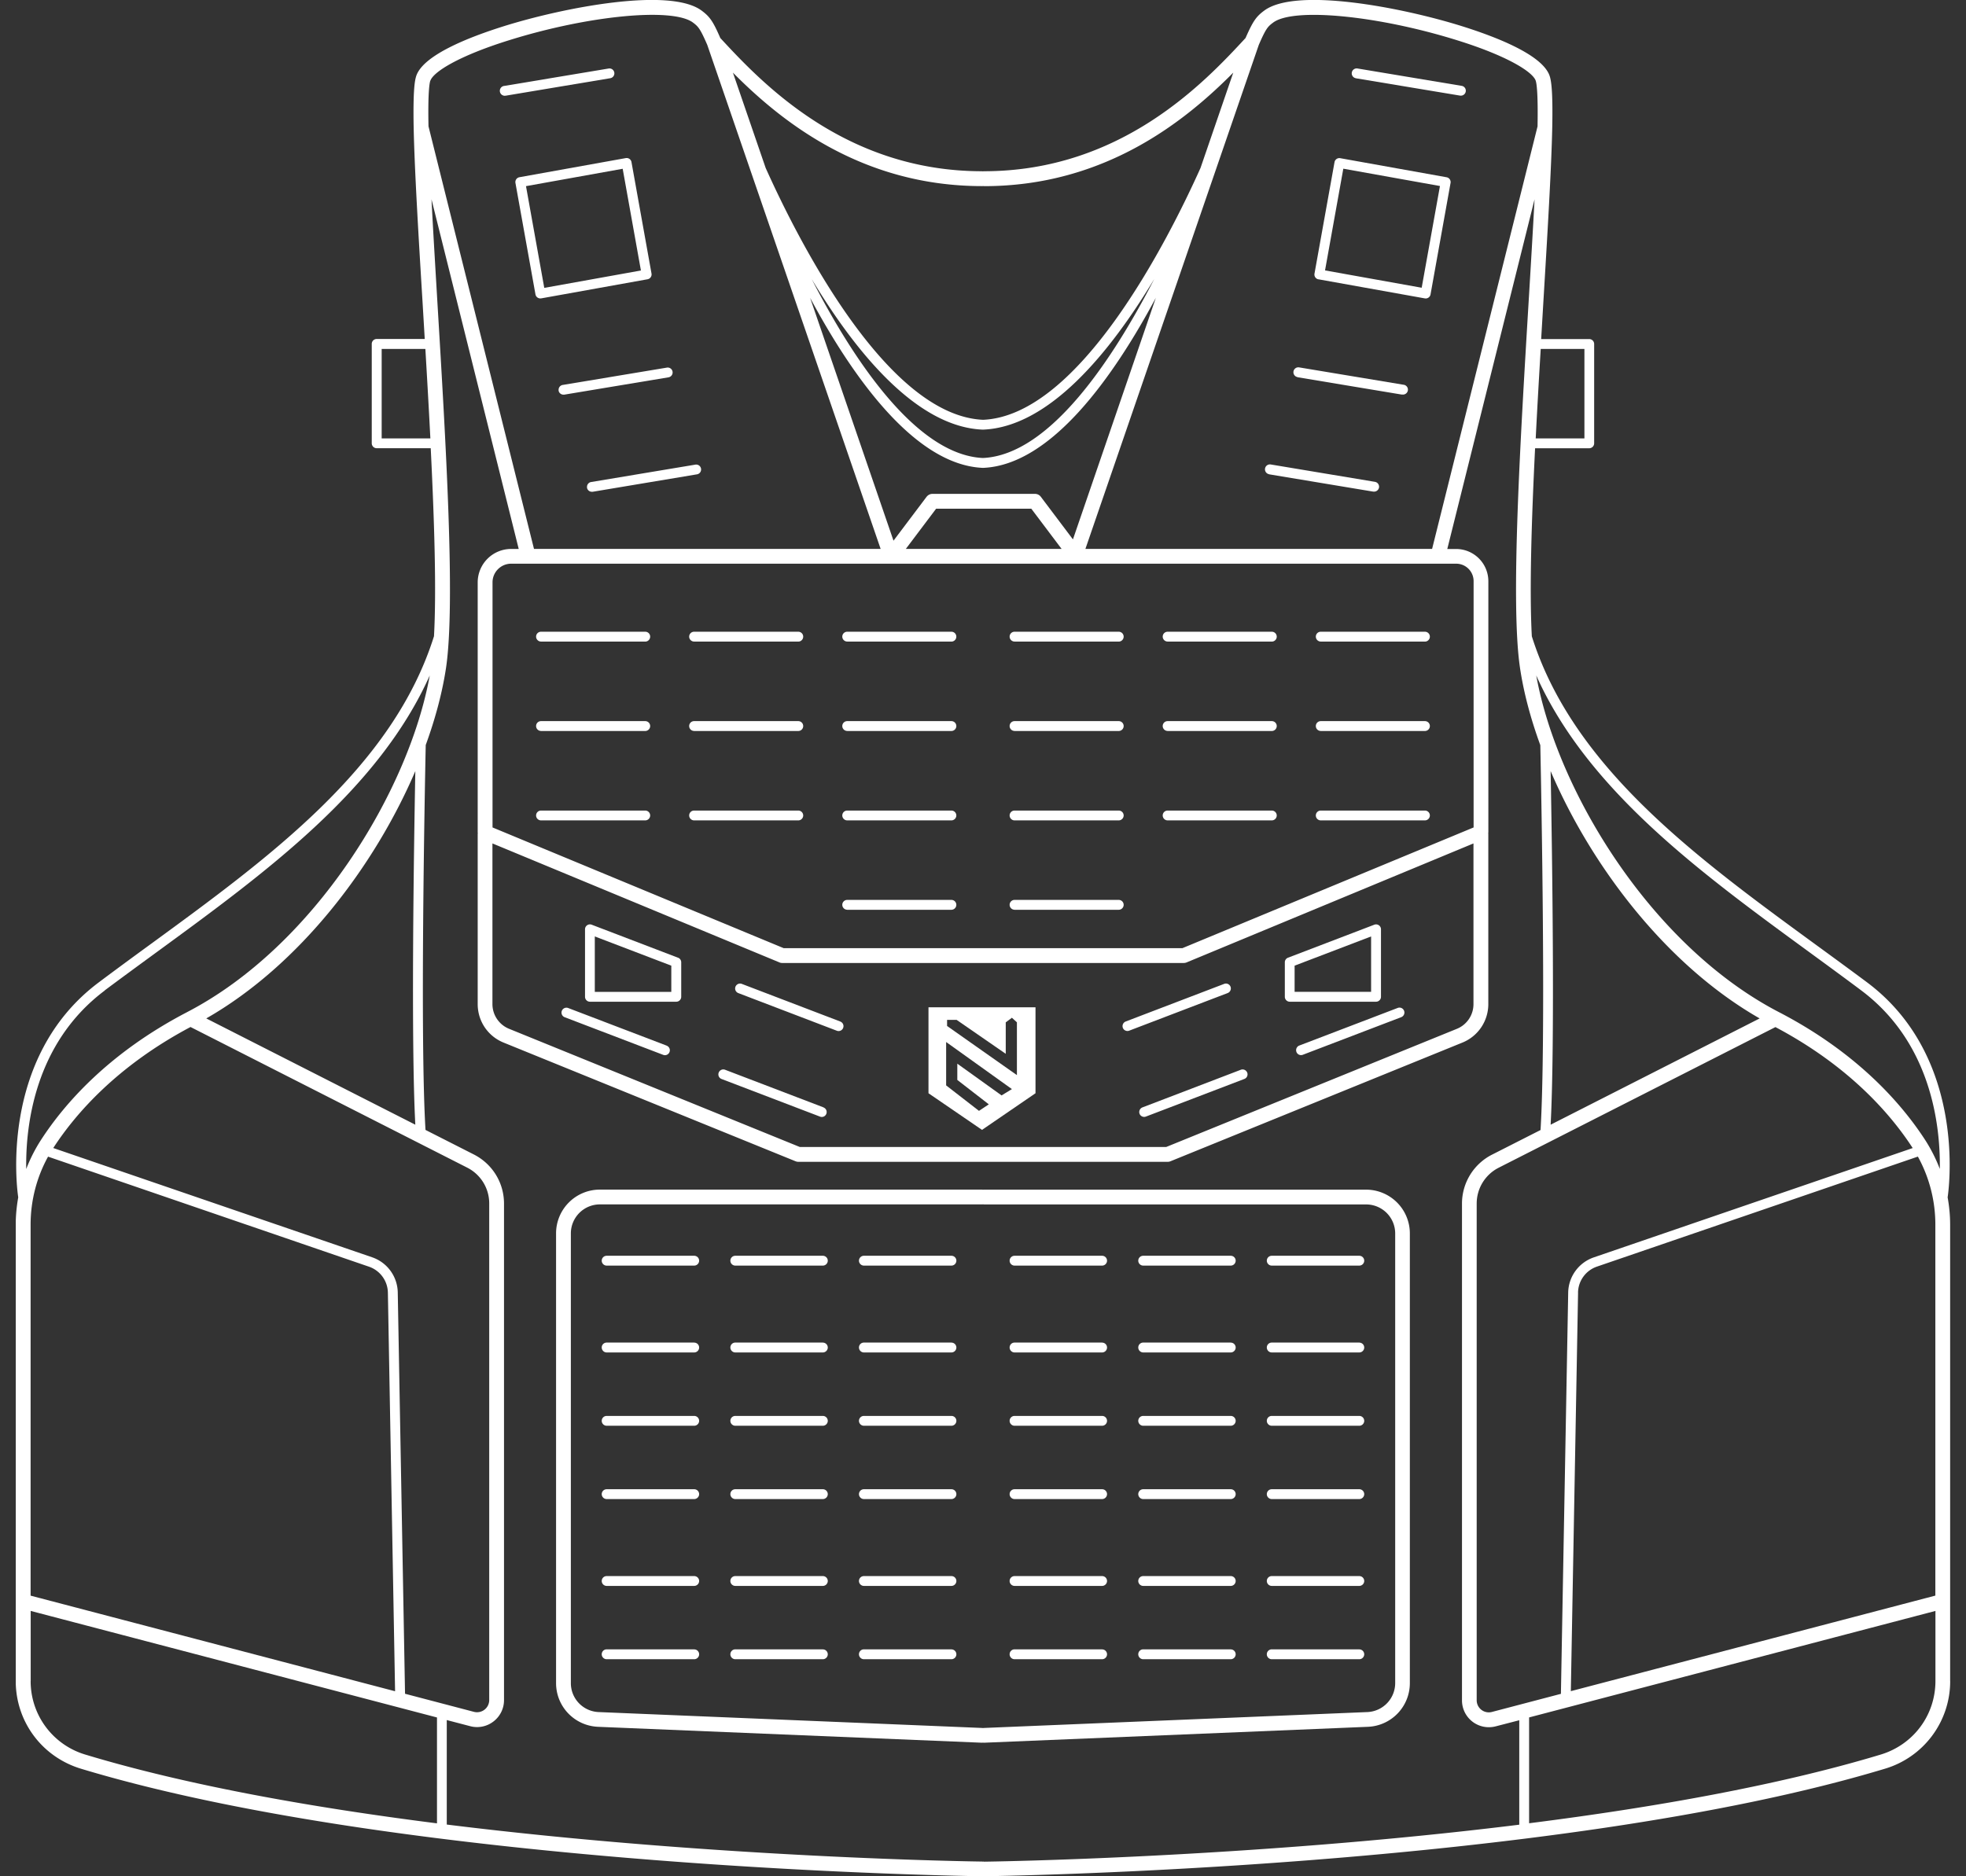 <svg width="44" height="42" fill="none" xmlns="http://www.w3.org/2000/svg"><rect width="100%" height="100%" fill="#333333" stroke="none"/><g clip-path="url(#a)" fill="#fff"><path d="M13.137 10.915a.11.11 0 0 0 .11.093h.018l2.332-.39a.11.11 0 1 0-.036-.217l-2.332.389c-.06.01-.1.067-.09.127h-.002v-.002ZM12.501 8.742a.11.11 0 0 0 .11.092h.018l2.333-.388a.11.11 0 0 0-.037-.217l-2.332.388a.11.11 0 0 0-.09.127H12.5v-.002ZM11.305 2.141h.019l2.332-.39a.11.11 0 1 0-.036-.217l-2.333.389a.11.11 0 0 0 .02.22h-.002V2.14ZM11.554 4.013a.11.11 0 0 0-.018.083l.448 2.494a.11.11 0 0 0 .108.09l.02-.001 2.381-.428a.11.11 0 0 0 .088-.128l-.448-2.494a.11.11 0 0 0-.128-.09l-2.38.428a.114.114 0 0 0-.071.045v.001Zm2.382-.235.408 2.277-2.163.389-.409-2.277 2.164-.389ZM12.108 14.362h2.333c.06 0 .11-.05.11-.11a.11.11 0 0 0-.11-.111h-2.333a.11.11 0 0 0-.11.11c0 .06.05.11.11.11ZM15.534 14.362h2.332c.061 0 .11-.05.11-.11a.11.11 0 0 0-.11-.111h-2.332a.11.11 0 0 0-.11.11c0 .06.05.11.11.11ZM18.961 14.362h2.332c.06 0 .11-.05.11-.11a.11.11 0 0 0-.11-.111h-2.332a.11.11 0 0 0-.11.11c0 .06.05.11.11.11ZM12.108 16.363h2.333c.06 0 .11-.05.11-.11a.11.11 0 0 0-.11-.111h-2.333a.11.11 0 0 0-.11.11c0 .061.05.11.11.11ZM15.534 16.363h2.332c.061 0 .11-.05.11-.11a.11.11 0 0 0-.11-.111h-2.332a.11.11 0 0 0-.11.11c0 .061.05.11.11.11ZM18.961 16.363h2.332c.06 0 .11-.05.11-.11a.11.11 0 0 0-.11-.111h-2.332a.11.11 0 0 0-.11.11c0 .061.05.11.11.11ZM12.108 18.364h2.333c.06 0 .11-.05.11-.11a.11.11 0 0 0-.11-.11h-2.333a.11.11 0 0 0-.11.11c0 .06.05.11.11.11ZM15.534 18.364h2.332c.061 0 .11-.05.11-.11a.11.11 0 0 0-.11-.11h-2.332a.11.11 0 0 0-.11.11c0 .06.05.11.11.11ZM18.961 18.364h2.332c.06 0 .11-.05.11-.11a.11.11 0 0 0-.11-.11h-2.332a.11.11 0 0 0-.11.11c0 .06.05.11.11.11ZM18.961 20.365h2.332c.06 0 .11-.05.11-.11a.11.11 0 0 0-.11-.111h-2.332a.11.11 0 0 0-.11.11c0 .061.05.11.11.11ZM18.805 22.866l-2.203-.842a.11.11 0 0 0-.142.064.11.11 0 0 0 .064.142l2.203.842a.128.128 0 0 0 .04.008.11.11 0 0 0 .039-.213v-.001ZM14.92 23.406l-2.204-.842a.11.11 0 1 0-.078.206l2.203.842a.127.127 0 0 0 .04.008.11.11 0 0 0 .039-.213v-.001ZM18.43 24.788l-2.203-.842a.11.11 0 0 0-.142.064.11.11 0 0 0 .064.143l2.203.842a.125.125 0 0 0 .04.008.11.11 0 0 0 .102-.071.11.11 0 0 0-.064-.142v-.002ZM15.174 21.438l-1.932-.739a.11.11 0 0 0-.149.103v1.51c0 .062.05.111.11.111h1.933c.06 0 .11-.05.11-.11v-.773a.11.11 0 0 0-.07-.102h-.002Zm-.15.765h-1.712v-1.241l1.712.654v.587Z"/><path d="M43.645 37.63V27.413c0-.206-.02-.41-.056-.611.019-.122.454-3.12-1.8-4.81-.381-.284-.778-.574-1.162-.854-2.667-1.948-5.422-3.963-6.344-6.895-.055-1.018-.009-2.549.073-4.209h1.212c.06 0 .11-.05.11-.11V7.7a.11.11 0 0 0-.11-.11h-1.076l.048-.81c.092-1.535.18-2.983.2-3.928.016-.819-.023-1.046-.058-1.152-.155-.463-1.16-.863-1.976-1.118-1.33-.415-3.704-.875-4.414-.343-.179.133-.25.234-.416.612-.908.982-2.778 2.982-5.855 2.982-.008 0-.015.001-.022.003-.008 0-.015-.003-.022-.003-3.079 0-4.948-2-5.856-2.982-.164-.378-.237-.478-.416-.612-.71-.532-3.084-.072-4.414.343-.816.255-1.82.655-1.975 1.118-.035.106-.073.332-.058 1.151.02.944.106 2.393.2 3.927l.048.81H8.43a.11.11 0 0 0-.11.11v2.225c0 .06.049.11.11.11H9.64c.082 1.66.129 3.19.073 4.208-.921 2.934-3.676 4.947-6.344 6.895-.384.28-.781.571-1.161.856-2.254 1.69-1.819 4.687-1.8 4.809-.035.2-.056.405-.056.611v10.215c0 .912.588 1.702 1.463 1.966 7.415 2.24 20.033 2.405 20.16 2.406h.002l.022-.002.022.002h.002c.127-.001 12.745-.167 20.16-2.406a2.043 2.043 0 0 0 1.463-1.966h-.002v.001ZM22.019 41.67a.121.121 0 0 0-.02.002l-.02-.002c-.086 0-5.931-.077-11.98-.828v-2.339l.524.137a.6.6 0 0 0 .522-.106.6.6 0 0 0 .235-.478V26.943c0-.467-.258-.887-.674-1.1l-1.083-.55c-.123-2.022-.018-7.51.005-8.616.22-.603.375-1.193.456-1.738.21-1.438-.005-5.018-.195-8.176-.048-.813-.096-1.6-.132-2.302l1.952 7.827h-.17a.749.749 0 0 0-.748.748v5.597l.002.015-.002.024v3.804c0 .381.227.719.58.862l6.535 2.657a.17.17 0 0 0 .061.012h8.266a.165.165 0 0 0 .062-.012l6.534-2.657a.928.928 0 0 0 .58-.862v-3.804c0-.008 0-.016-.002-.024l.003-.015V13.01a.722.722 0 0 0-.721-.721h-.198l1.953-7.827c-.037.701-.084 1.49-.133 2.302-.19 3.158-.405 6.738-.194 8.176.08.546.235 1.135.456 1.74.023 1.104.128 6.593.005 8.615l-1.083.55a1.228 1.228 0 0 0-.675 1.1V38.06a.6.6 0 0 0 .603.603.614.614 0 0 0 .154-.02l.525-.136v2.338c-6.049.75-11.895.827-11.98.828h-.003ZM1.075 25.891l7.185 2.464a.626.626 0 0 1 .421.58l.161 8.923-8.157-2.14v-8.304c0-.535.134-1.057.39-1.522Zm7.99 12.023-.163-8.985a.848.848 0 0 0-.57-.784l-7.14-2.447.002-.003c.489-.754 1.418-1.83 3.07-2.706l6.192 3.148a.897.897 0 0 1 .493.804v11.114a.273.273 0 0 1-.342.264l-1.543-.405ZM4.616 22.797c2.093-1.196 3.768-3.41 4.679-5.536-.033 1.77-.098 6.054 0 7.915l-4.679-2.379Zm17.379-13.18h.008c1.483-.06 2.848-1.74 3.83-3.372-.915 1.777-2.33 3.938-3.835 4.007-1.502-.069-2.918-2.229-3.832-4.005.982 1.633 2.346 3.31 3.827 3.37h.002Zm.026 2.67h-1.748l.678-.9h2.13l.678.9h-1.738Zm-.026-1.814h.01c1.53-.066 2.924-2.052 3.863-3.806l-1.855 5.407-.718-.953a.164.164 0 0 0-.133-.066H20.87c-.052 0-.1.024-.133.066l-.74.982-1.866-5.436c.94 1.754 2.336 3.74 3.864 3.806h.002Zm-2.055 2.145H32.59a.39.39 0 0 1 .39.39v5.514l-6.519 2.703h-8.92l-6.518-2.703v-5.487c0-.23.188-.417.417-.417h8.502Zm2.07 13.057H17.9l-6.505-2.645a.597.597 0 0 1-.374-.555V18.88l6.423 2.663c.02.01.042.013.063.013h8.985a.173.173 0 0 0 .063-.012l6.422-2.664v3.596a.596.596 0 0 1-.374.555L26.1 25.675h-4.088Zm12.694-8.414c.91 2.126 2.586 4.34 4.678 5.536l-4.678 2.379c.098-1.86.033-6.146 0-7.915Zm-1.313 21.06a.271.271 0 0 1-.342-.265V26.942c0-.341.19-.65.494-.804l6.192-3.147c1.652.875 2.581 1.951 3.07 2.705l.002.003-7.14 2.448a.848.848 0 0 0-.57.784l-.163 8.985-1.543.405Zm1.926-9.388a.626.626 0 0 1 .422-.58l7.184-2.463c.256.465.391.987.391 1.522v8.305l-8.158 2.139.162-8.924v.001Zm5.181-7.616c.383.28.78.57 1.16.855 1.574 1.18 1.77 3.041 1.756 3.994a3.54 3.54 0 0 0-.33-.651c-.518-.798-1.505-1.942-3.267-2.857l-.004-.002c-2.85-1.48-4.961-4.937-5.431-7.536 1.15 2.568 3.67 4.41 6.116 6.197ZM35.46 7.811v2.003h-1.09c.033-.657.072-1.334.112-2.003h.979ZM28.493.506c.455-.342 2.34-.16 4.117.395 1.125.35 1.694.708 1.76.906.021.064.054.282.041 1.022l-2.36 9.458h-7.759l3.88-11.281c.16-.37.203-.412.321-.5Zm-6.513 3.66c.008 0 .014 0 .022-.002.008 0 .014.003.022.003 2.713 0 4.515-1.47 5.577-2.541l-.733 2.134c-.728 1.62-2.712 5.543-4.866 5.637-2.155-.094-4.138-4.017-4.866-5.637l-.733-2.134c1.063 1.072 2.864 2.54 5.577 2.54ZM9.632 1.807c.066-.198.635-.555 1.76-.906 1.777-.556 3.662-.737 4.117-.396.118.089.16.132.32.5l3.88 11.282h-7.758L9.59 2.828c-.015-.74.02-.958.04-1.022Zm-1.09 8.01V7.811h.978c.04.67.078 1.346.112 2.003h-1.09Zm-6.2 12.354c.38-.284.776-.573 1.16-.854 2.446-1.787 4.966-3.629 6.116-6.197-.47 2.598-2.58 6.056-5.431 7.536l-.003.002c-1.76.916-2.749 2.059-3.266 2.858a3.518 3.518 0 0 0-.331.652c-.016-.952.18-2.812 1.757-3.995h-.001v-.002ZM.687 37.629V36.06l9.093 2.385v2.37c-2.771-.351-5.571-.845-7.866-1.538A1.713 1.713 0 0 1 .686 37.63Zm33.535 3.185v-2.37l9.094-2.384v1.568c0 .765-.493 1.427-1.227 1.648-2.295.693-5.095 1.186-7.867 1.537v.002Z"/><path d="m28.402 10.617 2.333.388h.018c.053 0 .1-.038.11-.092a.111.111 0 0 0-.09-.127l-2.333-.389a.11.11 0 1 0-.037.218v.002ZM29.038 8.444l2.332.388h.02a.11.11 0 0 0 .019-.22l-2.333-.388a.11.11 0 1 0-.037.217v.003ZM30.344 1.752l2.332.388.019.001c.053 0 .1-.038.109-.092a.11.11 0 0 0-.09-.127l-2.333-.389a.11.11 0 0 0-.036.218h-.001ZM29.507 6.252l2.38.427.02.002a.11.11 0 0 0 .109-.09l.448-2.495a.11.11 0 0 0-.088-.128l-2.381-.427a.11.11 0 0 0-.128.09l-.448 2.494a.11.11 0 0 0 .088.128v-.001Zm.556-2.476 2.164.388-.409 2.277-2.163-.388.409-2.277ZM29.559 14.362h2.332c.06 0 .11-.05.11-.11a.11.11 0 0 0-.11-.111h-2.332a.11.11 0 0 0-.11.11c0 .06.049.11.11.11ZM26.132 14.362h2.332c.06 0 .11-.05.11-.11a.11.11 0 0 0-.11-.111h-2.332a.11.11 0 0 0-.11.11c0 .06.05.11.11.11ZM22.706 14.362h2.332c.06 0 .11-.05.11-.11a.11.11 0 0 0-.11-.111h-2.332a.11.11 0 0 0-.11.11c0 .06.05.11.11.11ZM29.559 16.363h2.332c.06 0 .11-.05.11-.11a.11.11 0 0 0-.11-.111h-2.332a.11.11 0 0 0-.11.11c0 .061.049.11.11.11ZM26.132 16.363h2.332c.06 0 .11-.05.11-.11a.11.11 0 0 0-.11-.111h-2.332a.11.11 0 0 0-.11.11c0 .061.05.11.11.11ZM22.706 16.363h2.332c.06 0 .11-.05.11-.11a.11.11 0 0 0-.11-.111h-2.332a.11.11 0 0 0-.11.11c0 .061.05.11.11.11ZM29.559 18.364h2.332c.06 0 .11-.05.11-.11a.11.11 0 0 0-.11-.11h-2.332a.11.11 0 0 0-.11.11c0 .06.049.11.11.11ZM26.132 18.364h2.332c.06 0 .11-.05.11-.11a.11.11 0 0 0-.11-.11h-2.332a.11.11 0 0 0-.11.11c0 .06.05.11.11.11ZM22.706 18.364h2.332c.06 0 .11-.05.11-.11a.11.11 0 0 0-.11-.11h-2.332a.11.11 0 0 0-.11.11c0 .06.05.11.11.11ZM22.706 20.365h2.332c.06 0 .11-.05.11-.11a.11.11 0 0 0-.11-.111h-2.332a.11.11 0 0 0-.11.11c0 .061.05.11.11.11ZM27.54 22.088a.11.11 0 0 0-.143-.064l-2.203.842a.111.111 0 0 0-.064.142.11.11 0 0 0 .142.063l2.204-.842a.111.111 0 0 0 .064-.142ZM29.015 23.548a.11.11 0 0 0 .142.063l2.203-.842a.111.111 0 0 0 .064-.143.11.11 0 0 0-.142-.064l-2.203.842a.111.111 0 0 0-.064.143ZM27.913 24.01a.111.111 0 0 0-.142-.064l-2.203.843a.111.111 0 0 0-.064.142.11.11 0 0 0 .142.063l2.203-.842a.11.11 0 0 0 .064-.143v.002ZM28.864 22.423h1.933c.06 0 .11-.05.11-.11v-1.511a.108.108 0 0 0-.047-.09.111.111 0 0 0-.102-.013l-1.932.739a.11.11 0 0 0-.071.102v.773c0 .06.05.11.11.11Zm.11-.807 1.712-.654v1.24h-1.712v-.586ZM15.536 28.11h-1.959a.11.11 0 0 0-.11.11c0 .06.05.11.11.11h1.96c.06 0 .11-.05.11-.11a.11.11 0 0 0-.11-.11ZM18.415 28.11h-1.959a.11.11 0 0 0-.11.11c0 .06.05.11.11.11h1.96c.06 0 .11-.05.11-.11a.11.11 0 0 0-.11-.11ZM21.293 28.11h-1.959a.11.11 0 0 0-.11.11c0 .06.05.11.11.11h1.96c.06 0 .11-.05.11-.11a.11.11 0 0 0-.11-.11ZM15.536 30.053h-1.959a.11.11 0 0 0-.11.11c0 .061.05.111.11.111h1.96c.06 0 .11-.05.11-.11a.11.11 0 0 0-.11-.11ZM18.415 30.053h-1.959a.11.11 0 0 0-.11.11c0 .061.05.111.11.111h1.96c.06 0 .11-.05.11-.11a.11.11 0 0 0-.11-.11ZM21.293 30.053h-1.959a.11.11 0 0 0-.11.11c0 .061.05.111.11.111h1.96c.06 0 .11-.05.11-.11a.11.11 0 0 0-.11-.11ZM15.536 31.695h-1.959a.11.11 0 0 0-.11.11c0 .06.05.11.11.11h1.96c.06 0 .11-.05.11-.11a.11.11 0 0 0-.11-.11ZM18.415 31.695h-1.959a.11.11 0 0 0-.11.11c0 .06.05.11.11.11h1.96c.06 0 .11-.05.11-.11a.11.11 0 0 0-.11-.11ZM21.293 31.695h-1.959a.11.11 0 0 0-.11.11c0 .06.05.11.11.11h1.96c.06 0 .11-.05.11-.11a.11.11 0 0 0-.11-.11ZM15.536 33.336h-1.959a.11.11 0 0 0-.11.11c0 .06.05.11.11.11h1.96c.06 0 .11-.05.11-.11a.11.11 0 0 0-.11-.11ZM18.415 33.336h-1.959a.11.11 0 0 0-.11.11c0 .06.05.11.11.11h1.96c.06 0 .11-.05.11-.11a.11.11 0 0 0-.11-.11ZM21.293 33.336h-1.959a.11.11 0 0 0-.11.11c0 .06.05.11.11.11h1.96c.06 0 .11-.05.11-.11a.11.11 0 0 0-.11-.11ZM15.536 35.28h-1.959a.11.11 0 0 0-.11.11c0 .06.05.11.11.11h1.96c.06 0 .11-.05.11-.11a.11.11 0 0 0-.11-.11ZM18.415 35.28h-1.959a.11.11 0 0 0-.11.11c0 .06.05.11.11.11h1.96c.06 0 .11-.05.11-.11a.11.11 0 0 0-.11-.11ZM21.293 35.28h-1.959a.11.11 0 0 0-.11.11c0 .06.05.11.11.11h1.96c.06 0 .11-.05.11-.11a.11.11 0 0 0-.11-.11ZM15.536 36.92h-1.959a.11.11 0 0 0-.11.111c0 .06.05.11.11.11h1.96c.06 0 .11-.05.11-.11a.11.11 0 0 0-.11-.11ZM18.415 36.92h-1.959a.11.11 0 0 0-.11.111c0 .06.05.11.11.11h1.96c.06 0 .11-.05.11-.11a.11.11 0 0 0-.11-.11ZM21.293 36.92h-1.959a.11.11 0 0 0-.11.111c0 .06.05.11.11.11h1.96c.06 0 .11-.05.11-.11a.11.11 0 0 0-.11-.11ZM30.422 28.11h-1.96a.11.11 0 0 0-.11.11c0 .06.05.11.11.11h1.96c.06 0 .11-.05.11-.11a.11.11 0 0 0-.11-.11ZM27.544 28.11h-1.959a.11.11 0 0 0-.11.11c0 .06.05.11.11.11h1.96c.06 0 .11-.05.11-.11a.11.11 0 0 0-.11-.11ZM24.665 28.11h-1.959a.11.11 0 0 0-.11.11c0 .06.05.11.11.11h1.96c.06 0 .11-.05.11-.11a.11.11 0 0 0-.11-.11ZM30.422 30.053h-1.96a.11.11 0 0 0-.11.11c0 .061.05.111.11.111h1.96c.06 0 .11-.05.11-.11a.11.11 0 0 0-.11-.11ZM27.544 30.053h-1.959a.11.11 0 0 0-.11.11c0 .061.05.111.11.111h1.96c.06 0 .11-.05.11-.11a.11.11 0 0 0-.11-.11ZM24.665 30.053h-1.959a.11.11 0 0 0-.11.11c0 .061.05.111.11.111h1.96c.06 0 .11-.05.11-.11a.11.11 0 0 0-.11-.11ZM30.422 31.695h-1.96a.11.11 0 0 0-.11.11c0 .06.05.11.11.11h1.96c.06 0 .11-.05.11-.11a.11.11 0 0 0-.11-.11ZM27.544 31.695h-1.959a.11.11 0 0 0-.11.11c0 .06.05.11.11.11h1.96c.06 0 .11-.05.11-.11a.11.11 0 0 0-.11-.11ZM24.665 31.695h-1.959a.11.11 0 0 0-.11.11c0 .06.05.11.11.11h1.96c.06 0 .11-.05.11-.11a.11.11 0 0 0-.11-.11ZM30.422 33.336h-1.96a.11.11 0 0 0-.11.11c0 .06.05.11.11.11h1.96c.06 0 .11-.05.11-.11a.11.11 0 0 0-.11-.11ZM27.544 33.336h-1.959a.11.11 0 0 0-.11.11c0 .06.05.11.11.11h1.96c.06 0 .11-.05.11-.11a.11.11 0 0 0-.11-.11ZM24.665 33.336h-1.959a.11.11 0 0 0-.11.11c0 .06.05.11.11.11h1.96c.06 0 .11-.05.11-.11a.11.11 0 0 0-.11-.11ZM30.422 35.28h-1.96a.11.11 0 0 0-.11.11c0 .06.05.11.11.11h1.96c.06 0 .11-.05.11-.11a.11.11 0 0 0-.11-.11ZM27.544 35.28h-1.959a.11.11 0 0 0-.11.11c0 .06.05.11.11.11h1.96c.06 0 .11-.05.11-.11a.11.11 0 0 0-.11-.11ZM24.665 35.28h-1.959a.11.11 0 0 0-.11.11c0 .06.05.11.11.11h1.96c.06 0 .11-.05.11-.11a.11.11 0 0 0-.11-.11ZM30.422 36.92h-1.96a.11.11 0 0 0-.11.111c0 .06.05.11.11.11h1.96c.06 0 .11-.05.11-.11a.11.11 0 0 0-.11-.11ZM27.544 36.92h-1.959a.11.11 0 0 0-.11.111c0 .06.05.11.11.11h1.96c.06 0 .11-.05.11-.11a.11.11 0 0 0-.11-.11ZM24.665 36.92h-1.959a.11.11 0 0 0-.11.111c0 .06.05.11.11.11h1.96c.06 0 .11-.05.11-.11a.11.11 0 0 0-.11-.11Z"/><path d="M30.575 26.63h-8.554c-.008 0-.014 0-.02.002l-.022-.003h-8.554a.98.98 0 0 0-.98.98v10.066c0 .527.413.956.94.979l8.587.356h.006l.021-.002.021.002h.007l8.587-.356a.978.978 0 0 0 .939-.98V27.61a.98.98 0 0 0-.98-.98h.002Zm.65 11.045a.65.65 0 0 1-.623.649l-8.587.356-.015.002-.014-.002-8.587-.356a.648.648 0 0 1-.623-.65V27.61a.65.65 0 0 1 .65-.65h8.553c.008 0 .015 0 .021-.002l.021.003h8.554a.65.65 0 0 1 .65.649v10.065ZM20.78 22.548v1.924l1.198.82 1.197-.82v-1.924H20.78Zm1.635 1.972-.99-.71v.364l.705.546-.22.146-.735-.57v-.971l1.472 1.054-.231.141h-.001Zm.095-1.636.137-.102.112.102v1.182l-1.563-1.1v-.137h.213l1.1.76v-.705Z"/></g><defs><clipPath id="a"><path fill="#fff" transform="translate(.353)" d="M0 0h43.295v42H0z"/></clipPath></defs></svg>
